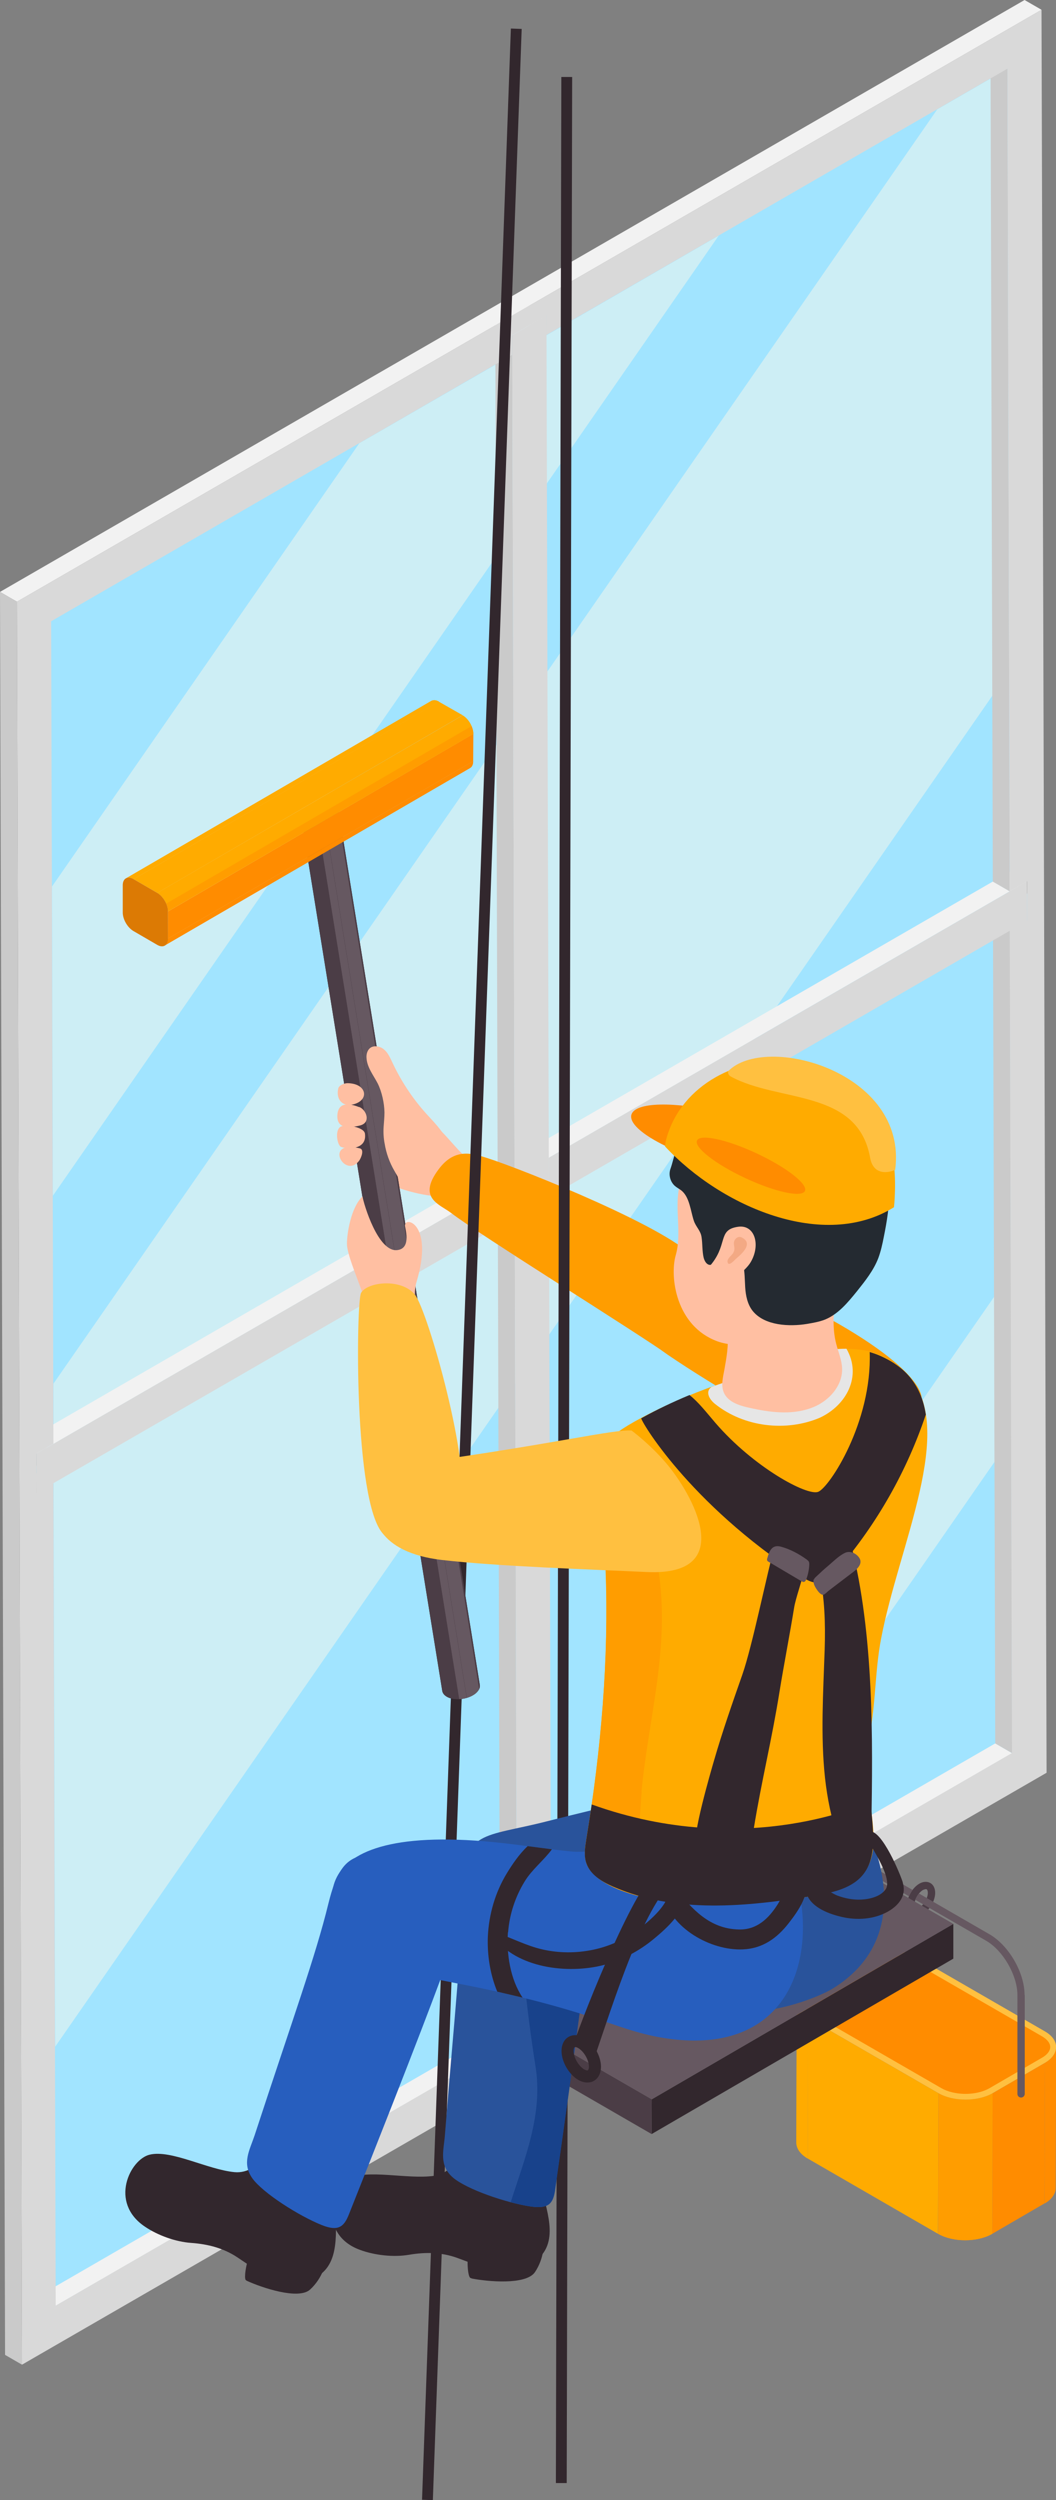<?xml version="1.0" encoding="UTF-8"?> <svg xmlns="http://www.w3.org/2000/svg" xmlns:xlink="http://www.w3.org/1999/xlink" id="_Слой_2" viewBox="0 0 60.48 143.1"><rect x="0" y="0" width="60.48" height="143.1" fill="#808080" stroke="none"/> <defs> <style>.cls-1{fill:#32272d;}.cls-1,.cls-2,.cls-3,.cls-4,.cls-5,.cls-6,.cls-7,.cls-8,.cls-9,.cls-10,.cls-11,.cls-12,.cls-13,.cls-14,.cls-15,.cls-16,.cls-17,.cls-18,.cls-19,.cls-20,.cls-21{stroke-width:0px;}.cls-2{fill:#dc7a04;}.cls-22,.cls-20{fill:#4b3d46;}.cls-3{fill:#f3a984;}.cls-4{fill:#ffc040;}.cls-5{fill:#ff9d00;}.cls-6{fill:#e6e6e6;}.cls-23{clip-path:url(#clippath-2);}.cls-24{isolation:isolate;}.cls-7{fill:#242a31;}.cls-25{clip-path:url(#clippath-6);}.cls-26{clip-path:url(#clippath-1);}.cls-27{clip-path:url(#clippath-4);}.cls-8{fill:#fff;}.cls-28,.cls-11{fill:#ffab00;}.cls-29,.cls-15{fill:#ff8c00;}.cls-9{fill:#18428b;}.cls-10{fill:#ffbfa2;}.cls-30{clip-path:url(#clippath);}.cls-12{fill:#d9d9d9;}.cls-31{clip-path:url(#clippath-3);}.cls-13{fill:#665861;}.cls-14{fill:#cdeef5;}.cls-32{clip-path:url(#clippath-5);}.cls-16{fill:#cacaca;}.cls-17{fill:#a1e4ff;}.cls-18{fill:#f2f2f2;}.cls-19{fill:#275ebe;}.cls-21{fill:#29539b;}</style> <clipPath id="clippath"> <path class="cls-11" d="m45.61,122.64l.02-8.05c0,.33.21.66.65.91l-.02,8.05c-.43-.25-.65-.58-.65-.91Z"></path> </clipPath> <clipPath id="clippath-1"> <path class="cls-15" d="m60.48,117.18l-.02,8.05c0,.32-.21.65-.63.89l.02-8.05c.42-.25.63-.57.64-.89Z"></path> </clipPath> <clipPath id="clippath-2"> <path class="cls-15" d="m56.85,119.81l-.02,8.05c-.85.49-2.25.49-3.1,0l.02-8.05c.86.49,2.25.49,3.1,0Z"></path> </clipPath> <clipPath id="clippath-3"> <path class="cls-20" d="m19.41,46.52l8.07,49.92c.03.16-.05.33-.24.49-.38.31-1.06.42-1.52.25-.23-.09-.36-.23-.39-.39l-8.07-49.92c.03.16.16.3.39.39.46.17,1.14.06,1.52-.25.19-.16.27-.33.24-.49Z"></path> </clipPath> <clipPath id="clippath-4"> <path class="cls-15" d="m26.92,43.96l-17.49,10.16c.11-.06.18-.2.18-.39l17.49-10.16c0,.19-.07.33-.18.39Z"></path> </clipPath> <clipPath id="clippath-5"> <path class="cls-11" d="m7.21,50.28l17.49-10.16c.11-.06.27-.06.44.04l-17.49,10.16c-.17-.1-.32-.11-.44-.04Z"></path> </clipPath> <clipPath id="clippath-6"> <path class="cls-11" d="m9.01,51.11l17.49-10.16c.34.2.61.67.61,1.06l-17.49,10.16c0-.39-.27-.87-.61-1.06Z"></path> </clipPath> </defs> <g id="Layer_1"> <path class="cls-17" d="m58.31,83.18l.05,18.32-21.3,12.3-5.47,3.16v1.14s-1.98,1.15-1.98,1.15v-1.14s-3.69,2.13-3.69,2.13l-23.1,13.33-.04-15.03-.09-32.71-.99.57v-2.28s.99-.57.99-.57v-3.49s-.04-10.92-.04-10.92l-.05-17.95-.04-17.22c1.16-.67,36.43-21.04,55.54-32.07l.1,36.81.04,12.77.99-.57v2.28s-.99.57-.99.57l.06,19.84.03,9.58Z"></path> <polygon class="cls-14" points="41.16 13.49 3.03 68.44 2.98 50.74 20.58 25.37 29.34 20.32 29.34 19.19 31.29 18.06 31.3 19.19 41.16 13.49"></polygon> <polygon class="cls-14" points="36.97 112.48 31.57 115.6 31.57 116.72 29.62 117.85 29.61 116.73 25.98 118.83 57.9 72.84 57.92 82.29 36.97 112.48"></polygon> <polygon class="cls-14" points="57.8 38.43 3.16 117.15 3.07 84.89 2.1 85.46 2.09 83.21 3.07 82.64 3.06 79.2 53.68 6.26 57.7 3.94 57.8 38.43"></polygon> <g class="cls-24"> <polygon class="cls-16" points="31.57 116.72 30.6 116.16 30.6 115.04 31.57 115.6 31.57 116.72"></polygon> <polygon class="cls-18" points="31.57 115.6 30.6 115.04 57 99.79 57.97 100.35 31.57 115.6"></polygon> <polygon class="cls-18" points="29.62 117.85 28.64 117.29 30.6 116.16 31.57 116.72 29.62 117.85"></polygon> <polygon class="cls-16" points="29.62 117.85 28.64 117.29 28.64 116.16 29.61 116.73 29.62 117.85"></polygon> <polygon class="cls-16" points="57.97 100.35 57 99.79 56.87 52.71 57.84 53.27 57.97 100.35"></polygon> <polygon class="cls-18" points="57.84 53.27 56.87 52.71 57.85 52.14 58.82 52.71 57.84 53.27"></polygon> <polygon class="cls-16" points="58.82 52.71 57.85 52.14 57.84 49.89 58.81 50.46 58.82 52.71"></polygon> <polygon class="cls-18" points="57.83 51.02 56.86 50.46 57.84 49.89 58.81 50.46 57.83 51.02"></polygon> <polygon class="cls-18" points="3.21 131.97 2.24 131.41 28.64 116.16 29.61 116.73 3.21 131.97"></polygon> <polygon class="cls-16" points="29.61 116.73 28.64 116.16 28.51 69.08 29.48 69.65 29.61 116.73"></polygon> <polygon class="cls-18" points="31.43 66.27 30.46 65.7 56.86 50.46 57.83 51.02 31.43 66.27"></polygon> <polygon class="cls-16" points="31.44 68.52 30.46 67.95 30.46 65.7 31.43 66.27 31.44 68.52"></polygon> <polygon class="cls-12" points="57.83 51.02 58.81 50.46 58.82 52.71 57.84 53.27 31.44 68.52 31.43 66.27 57.83 51.02"></polygon> <polygon class="cls-16" points="29.48 69.65 28.51 69.08 28.5 66.83 29.47 67.4 29.48 69.65"></polygon> <polygon class="cls-16" points="57.83 51.02 56.86 50.46 56.73 3.38 57.7 3.94 57.83 51.02"></polygon> <polygon class="cls-18" points="2.1 85.46 1.12 84.89 2.1 84.33 3.07 84.89 2.1 85.46"></polygon> <polygon class="cls-18" points="3.07 82.64 2.1 82.08 28.5 66.83 29.47 67.4 3.07 82.64"></polygon> <polygon class="cls-18" points="2.09 83.21 1.12 82.64 2.1 82.08 3.07 82.64 2.09 83.21"></polygon> <polygon class="cls-16" points="2.1 85.46 1.12 84.89 1.12 82.64 2.09 83.21 2.1 85.46"></polygon> <polygon class="cls-16" points="31.3 19.19 30.32 18.62 30.32 17.5 31.29 18.06 31.3 19.19"></polygon> <polygon class="cls-16" points="29.47 67.4 28.5 66.83 28.37 19.75 29.34 20.32 29.47 67.4"></polygon> <polygon class="cls-18" points="29.34 19.19 28.36 18.63 30.32 17.5 31.29 18.06 29.34 19.19"></polygon> <polygon class="cls-16" points="29.34 20.32 28.37 19.75 28.36 18.63 29.34 19.19 29.34 20.32"></polygon> <path class="cls-12" d="m.97,34.44L59.65.56l.29,100.91L1.26,135.35l-.29-100.91Zm57.85,18.26v-2.25s-.99.56-.99.56l-.13-47.08-26.41,15.25v-1.12s-1.96,1.13-1.96,1.13v1.12S2.93,35.56,2.93,35.56l.13,47.08-.98.56v2.25s.98-.56.98-.56l.13,47.08,26.41-15.25v1.12s1.96-1.13,1.96-1.13v-1.12s26.4-15.25,26.4-15.25l-.13-47.08.98-.56h0Z"></path> <polygon class="cls-12" points="2.09 83.21 3.07 82.64 29.47 67.4 29.48 69.65 3.07 84.89 2.1 85.46 2.09 83.21"></polygon> <polygon class="cls-12" points="31.29 18.06 31.3 19.19 31.43 66.27 31.44 68.52 31.57 115.6 31.57 116.72 29.62 117.85 29.61 116.73 29.48 69.65 29.47 67.4 29.34 20.32 29.34 19.19 31.29 18.06"></polygon> <polygon class="cls-18" points=".97 34.44 0 33.88 58.68 0 59.65 .56 .97 34.44"></polygon> <polygon class="cls-16" points="1.26 135.35 .29 134.79 0 33.88 .97 34.44 1.26 135.35"></polygon> </g> <path class="cls-1" d="m30.95,124.79c-.11-1.02.09-1-1.02-3.18-1.03-2.03-2.53-.82-2.9-.02-.19.41-.63,2.74-2.16,2.95-1.55.22-3.84-.41-4.96.18-1.03.53-1.63,3.21.71,4.06.84.31,1.92.43,2.8.28.94-.16,1.86-.15,2.77.18,1.56.57,3.4,1.42,4.78-.1,1.09-1.19.12-3.08-.01-4.35Z"></path> <path class="cls-1" d="m26.93,130.38s.07.03.1.04c.87.17,3.1.39,3.61-.37.53-.79.56-1.72.43-1.92-.23-.36-1.88-.07-2.44.03-.72.12-1.73.43-1.84,1.14-.03.21,0,.96.14,1.08Z"></path> <path class="cls-20" d="m52.49,109.66c-.09,0-.18-.02-.26-.07-.18-.1-.28-.31-.28-.56,0-.45.31-.98.7-1.21.22-.13.45-.14.63-.04.18.1.28.31.28.56,0,.45-.31.98-.7,1.21-.12.07-.25.11-.37.11Zm.53-1.53s-.1.02-.16.05c-.26.15-.49.55-.49.85,0,.1.03.18.07.2.04.03.12,0,.21-.04.26-.15.49-.55.49-.85,0-.1-.03-.18-.07-.2-.01,0-.03-.01-.05-.01Z"></path> <g class="cls-24"> <g class="cls-24"> <path class="cls-28" d="m45.61,122.64l.02-8.05c0,.33.21.66.65.91l-.02,8.05c-.43-.25-.65-.58-.65-.91Z"></path> <g class="cls-30"> <g class="cls-24"> <path class="cls-11" d="m46.28,115.5l-.02,8.05c-.43-.25-.65-.58-.65-.91l.02-8.05c0,.33.21.66.65.91h0Z"></path> </g> </g> </g> <g class="cls-24"> <path class="cls-29" d="m60.48,117.18l-.02,8.05c0,.32-.21.65-.63.89l.02-8.05c.42-.25.63-.57.64-.89Z"></path> <g class="cls-26"> <g class="cls-24"> <path class="cls-15" d="m60.48,117.18l-.02,8.05c0,.32-.21.65-.63.89l.02-8.05c.42-.25.63-.57.64-.89h0Z"></path> </g> </g> </g> <polygon class="cls-15" points="59.85 118.07 59.82 126.12 56.83 127.86 56.85 119.81 59.85 118.07"></polygon> <polygon class="cls-11" points="53.75 119.81 53.72 127.86 46.26 123.55 46.28 115.5 53.75 119.81"></polygon> <g class="cls-24"> <path class="cls-29" d="m56.85,119.81l-.02,8.05c-.85.49-2.25.49-3.1,0l.02-8.05c.86.49,2.25.49,3.1,0Z"></path> <g class="cls-23"> <path class="cls-5" d="m56.85,119.81l-.02,8.05c-.85.49-2.25.49-3.1,0l.02-8.05c.86.49,2.25.49,3.1,0h0Z"></path> </g> </g> <path class="cls-4" d="m59.84,116.27c.86.49.86,1.3.01,1.8l-3,1.74c-.85.49-2.25.49-3.1,0l-7.47-4.31c-.86-.49-.86-1.3-.01-1.8l3-1.74c.85-.49,2.25-.49,3.1,0l7.47,4.31Z"></path> <path class="cls-15" d="m55.3,119.85c-.52,0-1.03-.12-1.39-.33l-7.47-4.31c-.31-.18-.48-.4-.48-.62,0-.21.17-.44.47-.61l3-1.74c.36-.21.86-.33,1.38-.33s1.03.12,1.39.33l7.47,4.31c.31.18.48.4.48.62,0,.21-.17.44-.47.61l-3,1.74c-.36.21-.86.33-1.38.33Z"></path> </g> <path class="cls-13" d="m49.92,106.82l2.35,1.36c-.08.11-.15.23-.21.36l-2.35-1.36c-.44-.25-.84-.3-1.14-.13-.29.17-.45.54-.45,1.05,0,.11-.09.21-.21.21s-.21-.09-.21-.21c0-.66.23-1.16.66-1.41.43-.25.98-.2,1.55.13Z"></path> <path class="cls-13" d="m58.69,114.19v5.66c0,.11-.09.21-.21.21s-.21-.09-.21-.21v-5.66c0-1.12-.82-2.55-1.8-3.11l-3.24-1.87-.36-.21-.45-.26c.05-.13.12-.25.21-.36l.45.26.36.21,3.24,1.87c1.1.64,2,2.19,2,3.47Z"></path> <path class="cls-10" d="m26.7,66.26c-.52-.46-1.24-1.38-1.53-1.6-.79-.58-3.03.36-3.81,1.35.45.54-.3,1.09.31,1.46.91.56,2.61,1.02,3.68,1.02.84,0,.67.16.69.15.03-.01.05-.05.07-.08.22-.47.4-.95.54-1.45.08-.28.27-.66.05-.86Z"></path> <path class="cls-5" d="m52.77,79.94c.43,2.28.09,6.35-4.48,3.67-2.77-1.63-7.4-4.25-10.05-6.07-3.01-2.06-2.61-4.14-1.52-5.2,1.48-1.43,2.69-.43,2.94-.34,7.66,2.75,12.79,6.17,13.12,7.94Z"></path> <path class="cls-5" d="m25.12,66.93c-1.24,1.66.07,2,.72,2.5,1.61,1.24,10.53,6.77,12.62,8.25,1.02.72,2.59-3.92,1.42-5.54-1.25-1.74-10-5.23-11.99-5.86-.9-.29-1.87-.56-2.77.65Z"></path> <rect class="cls-1" x="-43.74" y="72.06" width="141.54" height=".62" transform="translate(-46.27 96.78) rotate(-87.94)"></rect> <rect class="cls-1" x="-36.56" y="72.95" width="137.72" height=".62" transform="translate(-41.03 105.4) rotate(-89.87)"></rect> <g class="cls-24"> <polygon class="cls-1" points="54.6 110.12 54.6 112.11 37.32 122.15 37.33 120.16 54.6 110.12"></polygon> <polygon class="cls-20" points="37.33 120.16 37.32 122.15 29.55 117.66 29.55 115.67 37.33 120.16"></polygon> <polygon class="cls-13" points="54.6 110.12 37.33 120.16 29.55 115.67 46.83 105.63 54.6 110.12"></polygon> </g> <path class="cls-21" d="m48.06,102.17c-.87-1-2.26-1.45-3.59-1.38-1.31.07-2.56.58-3.7,1.23-3.45.74-8.4,1.96-9.45,2.23-3.63.93-4.84.47-4.85,4.06,0,3.09-.43,6.88-.99,13.91-.07.88-.35,1.71.45,2.41.78.68,3.09,1.47,4.49,1.67.99.14,1.25-.18,1.36-.93,2.91-20.39,2.08-16.84,2.26-18.6.04-.39,1.81-1.26,3.87-2.18-.02,3.2-.08,6.37-.23,9.54.12.07.24.12.35.14.24.04.59-.17.81-.26,1.15-.49,2.2-1.21,3.41-1.57.19-.06.38-.11.58-.14.29-.05.58-.08.87,0,.16.04-1.12,2.59-.97,2.66.92.46,3.91-.47,5.03-1.18,4.95-3.11,2.46-9.09.3-11.6Z"></path> <path class="cls-9" d="m30.67,118.27c.44,2.76-.62,5.26-1.42,7.78.42.11.83.2,1.18.25.99.14,1.25-.18,1.36-.93,1.25-8.78,1.81-13.12,2.06-15.36-1.24-.99-2.84-1.6-4.28-1.8.28,3.45.55,6.62,1.1,10.06Z"></path> <path class="cls-19" d="m37.47,116.55c-1.06-.21-2.08-.59-3.1-.93-1.61-.54-3.09-.95-4.44-1.28-.5-.12-.98-.23-1.45-.34-4.07-.9-6.74-1.12-7.81-2.1-2.44-2.24-3.94-7.93,8.76-6.33.26.03.52.07.78.1.46.06.93.12,1.39.18.32.04.64.08.96.11,4.78.53,4.89-5.28,9.21-3.47,5.55,2.33,7.01,16.33-4.31,14.06Z"></path> <path class="cls-8" d="m34.09,85.7c-.06.43-.04,1.26.36,1.57.33.25,1.09.22,1.48.28,1.22.19,2.44.35,3.67.5.55.07,1.11.14,1.66.19,1.63.15,3.26.15,4.86-.02.62-.06,1.66-.15,2.17-.53.51-.38.6-1.03.56-1.69-.07-1.18-.58-2.36-1.66-2.88-1.09-.52-2.2-.4-3.32-.32-2.58.17-5.14.5-7.66.99-.45.09-.9.18-1.29.43-.44.28-.75.85-.83,1.47Z"></path> <path class="cls-11" d="m35.15,82.19c.43-.56,3.99-2.4,7.11-3.31,2.59-.75,6.96-3.26,9.76-.17,2.79,3.08-.54,9.7-1.56,15.1-.35,1.82-.3,3.72-.66,5.53-.85,4.2,2.52,8.23-3.15,9.16-8.33,1.37-12.56-.3-13.07-1.86-.14-.43-.07-.91,0-1.36.84-5.11,1.3-10.28,1.1-15.45-.08-2.28-.43-6.44.47-7.63Z"></path> <path class="cls-5" d="m36.74,102.55c.41-4.27,1.65-8.27.97-12.68-.14-.55-.97-1.24-1.38-1.24-.57-.04-1.13.09-1.68.28.02.33.03.63.04.91.19,5.17-.27,10.35-1.1,15.45-.07.45-.15.93,0,1.36.23.7,1.21,1.42,2.96,1.88-.02-1.99.04-3.97.2-5.96Z"></path> <g class="cls-24"> <g class="cls-24"> <path class="cls-22" d="m19.41,46.52l8.07,49.92c.03.16-.05.33-.24.49-.38.31-1.06.42-1.52.25-.23-.09-.36-.23-.39-.39l-8.07-49.92c.03.16.16.3.39.39.46.17,1.14.06,1.52-.25.19-.16.27-.33.24-.49Z"></path> <g class="cls-31"> <g class="cls-24"> <path class="cls-20" d="m19.41,46.52l8.07,49.92c.01.08,0,.16-.04.24l-8.07-49.92c.04-.08.05-.16.04-.24h0Z"></path> <path class="cls-13" d="m19.37,46.76l8.07,49.92c-.04.08-.11.17-.2.25-.14.11-.31.2-.5.26l-8.07-49.92c.19-.06.37-.14.5-.26.1-.08.16-.16.2-.25h0Z"></path> <path class="cls-13" d="m18.66,47.27l8.07,49.92c-.14.04-.29.07-.44.07l-8.07-49.92c.15,0,.3-.03.44-.07h0Z"></path> <path class="cls-20" d="m18.23,47.34l8.07,49.92c-.21,0-.41-.02-.58-.08-.23-.09-.36-.23-.39-.39l-8.07-49.92c.03.16.16.3.39.39.17.06.37.09.58.08h0Z"></path> </g> </g> </g> <path class="cls-13" d="m19.02,46.13c.46.17.53.57.15.88s-1.06.42-1.52.25c-.46-.17-.53-.57-.15-.88.38-.31,1.06-.42,1.52-.25Z"></path> </g> <g class="cls-24"> <g class="cls-24"> <path class="cls-29" d="m26.92,43.96l-17.49,10.16c.11-.06.18-.2.18-.39l17.49-10.16c0,.19-.07.33-.18.39Z"></path> <g class="cls-27"> <g class="cls-24"> <path class="cls-15" d="m9.61,53.73l17.49-10.16c0,.19-.07.33-.18.39l-17.49,10.16c.11-.06.18-.2.18-.39h0Z"></path> </g> </g> </g> <g class="cls-24"> <path class="cls-28" d="m7.21,50.28l17.49-10.16c.11-.06.27-.06.44.04l-17.49,10.16c-.17-.1-.32-.11-.44-.04Z"></path> <g class="cls-32"> <g class="cls-24"> <path class="cls-11" d="m7.21,50.28l17.49-10.16c.06-.04.14-.05.23-.04l-17.49,10.16c-.09-.01-.17,0-.23.04h0Z"></path> <path class="cls-11" d="m7.44,50.24l17.49-10.16c.06.01.13.04.21.08l-17.49,10.16c-.07-.04-.14-.07-.21-.08h0Z"></path> </g> </g> </g> <polygon class="cls-15" points="9.62 52.17 27.11 42 27.1 43.57 9.61 53.73 9.62 52.17"></polygon> <polygon class="cls-11" points="7.65 50.32 25.13 40.16 26.5 40.94 9.01 51.11 7.65 50.32"></polygon> <g class="cls-24"> <path class="cls-28" d="m9.01,51.11l17.49-10.16c.34.2.61.67.61,1.06l-17.49,10.16c0-.39-.27-.87-.61-1.06Z"></path> <g class="cls-25"> <g class="cls-24"> <path class="cls-11" d="m9.01,51.11l17.49-10.16c.22.12.4.36.51.62l-17.49,10.16c-.11-.26-.3-.5-.51-.62h0Z"></path> <path class="cls-5" d="m9.52,51.72l17.49-10.16c.06.15.1.3.1.44l-17.49,10.16c0-.14-.04-.29-.1-.44h0Z"></path> </g> </g> </g> <path class="cls-2" d="m9.01,51.11c.34.2.61.67.61,1.06v1.56c0,.39-.28.55-.62.35l-1.36-.79c-.34-.2-.61-.67-.61-1.06v-1.56c0-.39.28-.55.62-.35l1.36.79Z"></path> </g> <path class="cls-10" d="m23.48,65.72h2.2c-.01-.15-.04-.3-.1-.44-.24-.59-.77-1.09-1.19-1.56-.78-.87-1.43-1.86-1.92-2.91-.13-.27-.25-.56-.49-.75-.23-.19-.61-.25-.82-.04-.13.13-.18.33-.17.51.02.55.39,1,.64,1.48.24.48.38,1.13.39,1.66,0,.28-.03.56-.05.84-.02.32,0,.64.06.95.09.55.28,1.08.56,1.56.23.39.43.85.9.99v-2.28Z"></path> <path class="cls-10" d="m20.42,63.15c-.72.3-1.2-.16-1.05-.84.04-.2.36-.31.53-.31,1.05.01,1.24.85.52,1.15Z"></path> <path class="cls-10" d="m20.57,63.36c.42.16.69.9.05,1.06-.99.25-1.32-.03-1.3-.57.03-.62.44-.8,1.25-.48Z"></path> <path class="cls-10" d="m20.9,64.88c.15,1.05-1.27.87-1.41.74-.2-.19-.31-.98.04-1.14.29-.13,1.31.03,1.37.4Z"></path> <path class="cls-10" d="m20.61,65.73c.28.07.06.58-.05.72-.84,1.06-2.06-1.24.05-.72Z"></path> <path class="cls-10" d="m23.19,70.12c0,.16.39,1.31-.41,1.43-1.12.18-1.95-2.64-2.02-3.07-.67.65-.89,2.14-.89,2.71s.55,1.85.84,2.68c.18.53.58.94.96,1.34.19.2.4.4.57.63.06.08.08.2.17.24.13.05.27-.05.37-.12,1.31-.99.8-1.66,1.08-2.6.98-3.29-.64-3.75-.66-3.24Z"></path> <path class="cls-4" d="m20.68,74c-.28.47-.44,11.99,1.26,13.79.85.91,3.77.24,4.4-1.65.71-2.12-1.84-11.13-2.58-12.04-.77-.94-2.7-.74-3.08-.1Z"></path> <path class="cls-1" d="m33.89,103.28c-.1.67-.2,1.33-.31,2-.07.45-.15.93,0,1.36.22.66.88,1.06,1.52,1.34,3.58,1.57,7.69,1.16,11.55.52,1.05-.17,2.21-.42,2.84-1.28.59-.8.55-1.88.48-2.87-.03-.39-.07-.8-.12-1.22,0,0-7.05,3.37-15.97.15Z"></path> <path class="cls-6" d="m40.76,79.38c.53-.19,1.1-.38,1.51-.5,2.03-.59,4.13-1.7,6.21-1.68.9,1.57,0,3.24-1.53,3.95-1.91.81-4.33.55-6.01-.8-.33-.27-.57-.71-.17-.98Z"></path> <path class="cls-10" d="m41.66,76.34c-.06-.76-.65-.62-.31-1.29.28-.57.69-1.08,1.21-1.44.52-.36,1.17-.55,1.8-.47.22.03.35.16.57.17.6.04,1.2-.04,1.79.09.59.12,1.13.2,1.09.87-.06.89-.15,1.75.08,2.64.12.48.33.94.34,1.44.02.97-.74,1.82-1.64,2.19-1.1.45-2.31.33-3.44.09-.57-.12-1.36-.28-1.66-.85-.23-.43-.08-.96,0-1.4.12-.68.24-1.34.18-2.03Z"></path> <path class="cls-10" d="m39.72,66.5c-.39.41-.7.89-.82,1.46-.27,1.27.16,2.63-.2,3.89-.35,1.22,0,4.06,2.4,4.93,1.21.44,3.67.17,4.48-.16,1.08-.44,1.84-1.41,2.52-2.36,5.6-7.76-4.66-11.74-8.38-7.76Z"></path> <path class="cls-7" d="m50.14,65.56c-.23-.27-.52-.51-.88-.7-.11-.06-.22-.12-.3-.21-.05-.07-.08-.17-.11-.25-.15-.38-.48-.67-.83-.89-1.31-.84-2.96-.98-4.51-.86-.52.04-1.05.11-1.55.29-.56.2-1.07.54-1.54.91-.66.53-1.29,1.17-1.66,1.94-.17.36-.23.75-.36,1.11-.12.33-.02.73.24.97.11.1.25.17.37.26.49.38.54,1.19.73,1.75.12.35.39.56.44.93.06.39.03.79.12,1.18.05.18.15.38.34.41.08,0,.16-.01.22-.05.23-.12.35-.37.44-.61.09-.24.15-.5.3-.7.02-.03.05-.06.08-.07.03,0,.06,0,.09,0,.26.07.42.27.53.5.13.28.2.58.26.88.1.47.09.87.12,1.34.03.47.13.98.44,1.36.69.84,2.11.89,3.09.73.35-.06.71-.12,1.04-.25.76-.31,1.31-.98,1.83-1.62.47-.59.95-1.19,1.22-1.89.15-.4.24-.82.32-1.23.34-1.69.66-3.86-.51-5.22Z"></path> <path class="cls-10" d="m42.26,70.22c.97-.15,1.32,1.04.73,2.03-.17.29-.5.56-.74.8-1.62,1.64-2.2.06-1.68-.49,1.19-1.29.47-2.16,1.69-2.34Z"></path> <path class="cls-3" d="m42.12,72.08c.1-.11,1.16-.86.36-1.25-.22-.11-.44.1-.45.32,0,.12.04.23.03.35,0,.07-.03.14-.06.2-.08.17-.41.35-.32.58.08.2.38-.14.44-.2Z"></path> <path class="cls-15" d="m41.38,63.68c-2.75-.65-5.02-.61-5.22.13-.21.8,2.07,2.11,5.11,2.93.16.04.32.08.48.12l-.37-3.18Z"></path> <path class="cls-11" d="m51.2,69.1c.04-.34.05-.69.06-1.03.2-9.45-11.36-9.12-13.09-2.91-.04.15-.07.3-.08.46,3.23,3.47,9.1,5.98,13.11,3.48Z"></path> <path class="cls-4" d="m41.7,61.32c-.01.11.02.21.14.29,2.76,1.52,7.31.69,8,4.69.17.86.86.91,1.43.66.74-5.62-7.45-7.84-9.57-5.64Z"></path> <path class="cls-15" d="m46.1,68.17c.18-.39-1.05-1.35-2.76-2.15-1.71-.8-3.24-1.13-3.42-.74-.18.39,1.05,1.35,2.76,2.15,1.71.8,3.24,1.13,3.42.74Z"></path> <path class="cls-1" d="m19.29,126.01c.13-1.02.32-.95-.25-3.34-.52-2.22-2.27-1.39-2.81-.7-.28.36-1.26,2.51-2.8,2.36-1.55-.15-3.63-1.3-4.86-1-1.12.27-2.34,2.73-.27,4.12.74.5,1.76.87,2.65.93.95.07,1.84.29,2.65.83,1.39.92,2.97,2.18,4.67,1.03,1.34-.9.85-2.96,1.01-4.23Z"></path> <path class="cls-19" d="m18.81,108.95c-.73,3-2.04,6.59-4.23,13.28-.28.84-.74,1.58-.13,2.45.6.84,2.66,2.15,3.98,2.68.93.37,1.26.11,1.54-.58,7.62-19.14,5.98-15.87,6.57-17.55.55-1.55,2.01-3.14-2.06-3.09-3.75.05-4.81-.68-5.67,2.81Z"></path> <path class="cls-1" d="m14.07,130.5s.06.05.09.06c.81.37,2.93,1.1,3.6.49.7-.64.95-1.54.87-1.77-.14-.4-1.81-.51-2.38-.55-.73-.05-1.78,0-2.06.68-.08.2-.22.93-.12,1.09Z"></path> <path class="cls-1" d="m53.03,80.95c-1.08,3.23-2.79,6.25-5,8.83-.95,1.1-1.47.89-2.14.45-6.47-4.2-9.25-9-9.16-9.05.89-.5,1.82-.94,2.76-1.33.5.39.95.97,1.48,1.59,2.19,2.54,5.25,4.2,5.89,3.95.64-.25,3.09-3.98,2.95-8,.46.13.92.34,1.38.63.3.2.58.42.82.69.58.64.88,1.41,1.01,2.23Z"></path> <path class="cls-1" d="m47.25,101.76c-.26-2.42-.1-4.89-.02-7.31.05-1.58,0-2.96-.31-4.5-.24-1.2.22-2.21,1.58-2.44,1.46,4.99,1.5,10.9,1.42,16.07,0,.34-.02.72-.24.98-.39.47-1.16.34-1.68.66-.39-1.13-.62-2.29-.75-3.46Z"></path> <path class="cls-1" d="m39.93,105.58c.51.24,1.03.47,1.59.51s1.17-.18,1.44-.67c.13-.23.17-.49.21-.75.46-2.82,1.03-5.05,1.48-7.87.22-1.37.61-3.4.83-4.77.18-1.11,1.37-3.67.23-3.64-1.06.11-1.09-.82-1.32,0-.46,1.66-1.3,5.82-1.87,7.45-.57,1.63-1.14,3.25-1.62,4.91-.14.48-1.36,4.64-.99,4.83Z"></path> <path class="cls-1" d="m46.02,107.42c-.08-.13-.24-.17-.38-.1-.64.35-.73,1.1-1.1,1.68-.52.82-1.2,1.47-2.23,1.44-1.68-.04-2.68-1.17-3.64-2.37-.28-.35-.77.04-.69.4.42,1.9,2.73,3.19,4.57,3.11,1.13-.05,1.95-.64,2.62-1.5.53-.68,1.36-1.81.85-2.67Z"></path> <path class="cls-1" d="m29.09,110.6c-.09,1.21.13,2.69.84,3.74-.5-.12-.98-.23-1.45-.34-.41-.99-.58-2.09-.54-3.15.06-1.28.42-2.53,1.09-3.63.3-.49.7-1.09,1.19-1.55.46.06.93.12,1.39.18-.47.64-1.14,1.15-1.56,1.84-.54.88-.87,1.88-.95,2.91Z"></path> <path class="cls-1" d="m39.2,108.42c-.08-.47-.78-.41-.9,0-.22.78-1.13,1.56-1.77,2.03-.76.56-1.64.96-2.56,1.15-.96.2-1.95.2-2.91-.02-.92-.21-1.74-.65-2.62-.95-.12-.04-.24.11-.17.22,1.31,1.81,4.26,2.15,6.28,1.63,1.07-.28,2.07-.81,2.92-1.52.64-.53,1.87-1.61,1.72-2.53Z"></path> <path class="cls-4" d="m36.17,81.88s1,.73,1.95,1.83c1.51,1.75,4.21,6.52-1.08,6.27-3.21-.15-8.53-.32-11.73-.69-3.63-.42-4.24-2.45-3.76-3.89.64-1.96,2.18-1.63,2.44-1.67,8.06-1.13,11.03-1.91,12.19-1.85Z"></path> <path class="cls-1" d="m33.64,119.2c-.17,0-.35-.05-.52-.15-.54-.31-.96-1.04-.96-1.66,0-.36.15-.66.4-.8.26-.15.58-.13.9.05.54.31.96,1.04.96,1.66,0,.36-.15.66-.4.8-.11.07-.24.1-.38.1Zm-.7-2.02s-.03,0-.03,0c-.02.01-.06.08-.06.21,0,.38.29.87.61,1.06.11.06.19.07.21.05s.06-.08.06-.21c0-.38-.29-.87-.61-1.06-.08-.05-.14-.06-.18-.06Z"></path> <path class="cls-1" d="m37.69,107.13c.08-.02.22.02,1.24.15-2.06,1.59-3.73,7.17-5.01,10.87-.02-.28.02-.57-.04-.84-.14-.58-.73-.82-1.05-.25.64-1.95,3.71-9.57,4.86-9.93Z"></path> <path class="cls-1" d="m51.71,107.76c-.16-.53-1.2-3-1.89-2.93-.15.02-.17.42-.09.56.26.46,1.39,2.14,1,2.74-.29.43-.93.58-1.42.6-.46.02-.92-.07-1.35-.23-.46-.18-.83-.56-1.33-.63-.27-.04-.52.15-.45.45.19.79,1.18,1.19,1.9,1.37.83.22,1.78.2,2.57-.17.71-.33,1.31-.94,1.05-1.77Z"></path> <path class="cls-13" d="m43.94,89.2s-.02.08,0,.12c.02.04.05.06.09.08.62.37,1.24.73,1.86,1.1.04.02.09.05.13.05.09,0,.14-.1.17-.18.09-.26.15-.54.16-.82,0-.05,0-.1-.02-.15-.02-.05-.07-.09-.12-.13-.44-.32-.96-.6-1.48-.74-.51-.14-.67.23-.79.68Z"></path> <path class="cls-13" d="m46.59,90.41s0,.06,0,.1c0,.14.07.29.15.41.08.13.26.39.42.36.09-.02.22-.17.3-.23.1-.08.2-.15.3-.23.38-.29.75-.57,1.13-.86.25-.19.54-.49.31-.81-.18-.25-.51-.4-.8-.27-.34.16-.66.48-.94.72-.24.2-.47.41-.69.62-.08.08-.13.11-.15.19Z"></path> </g> </svg> 